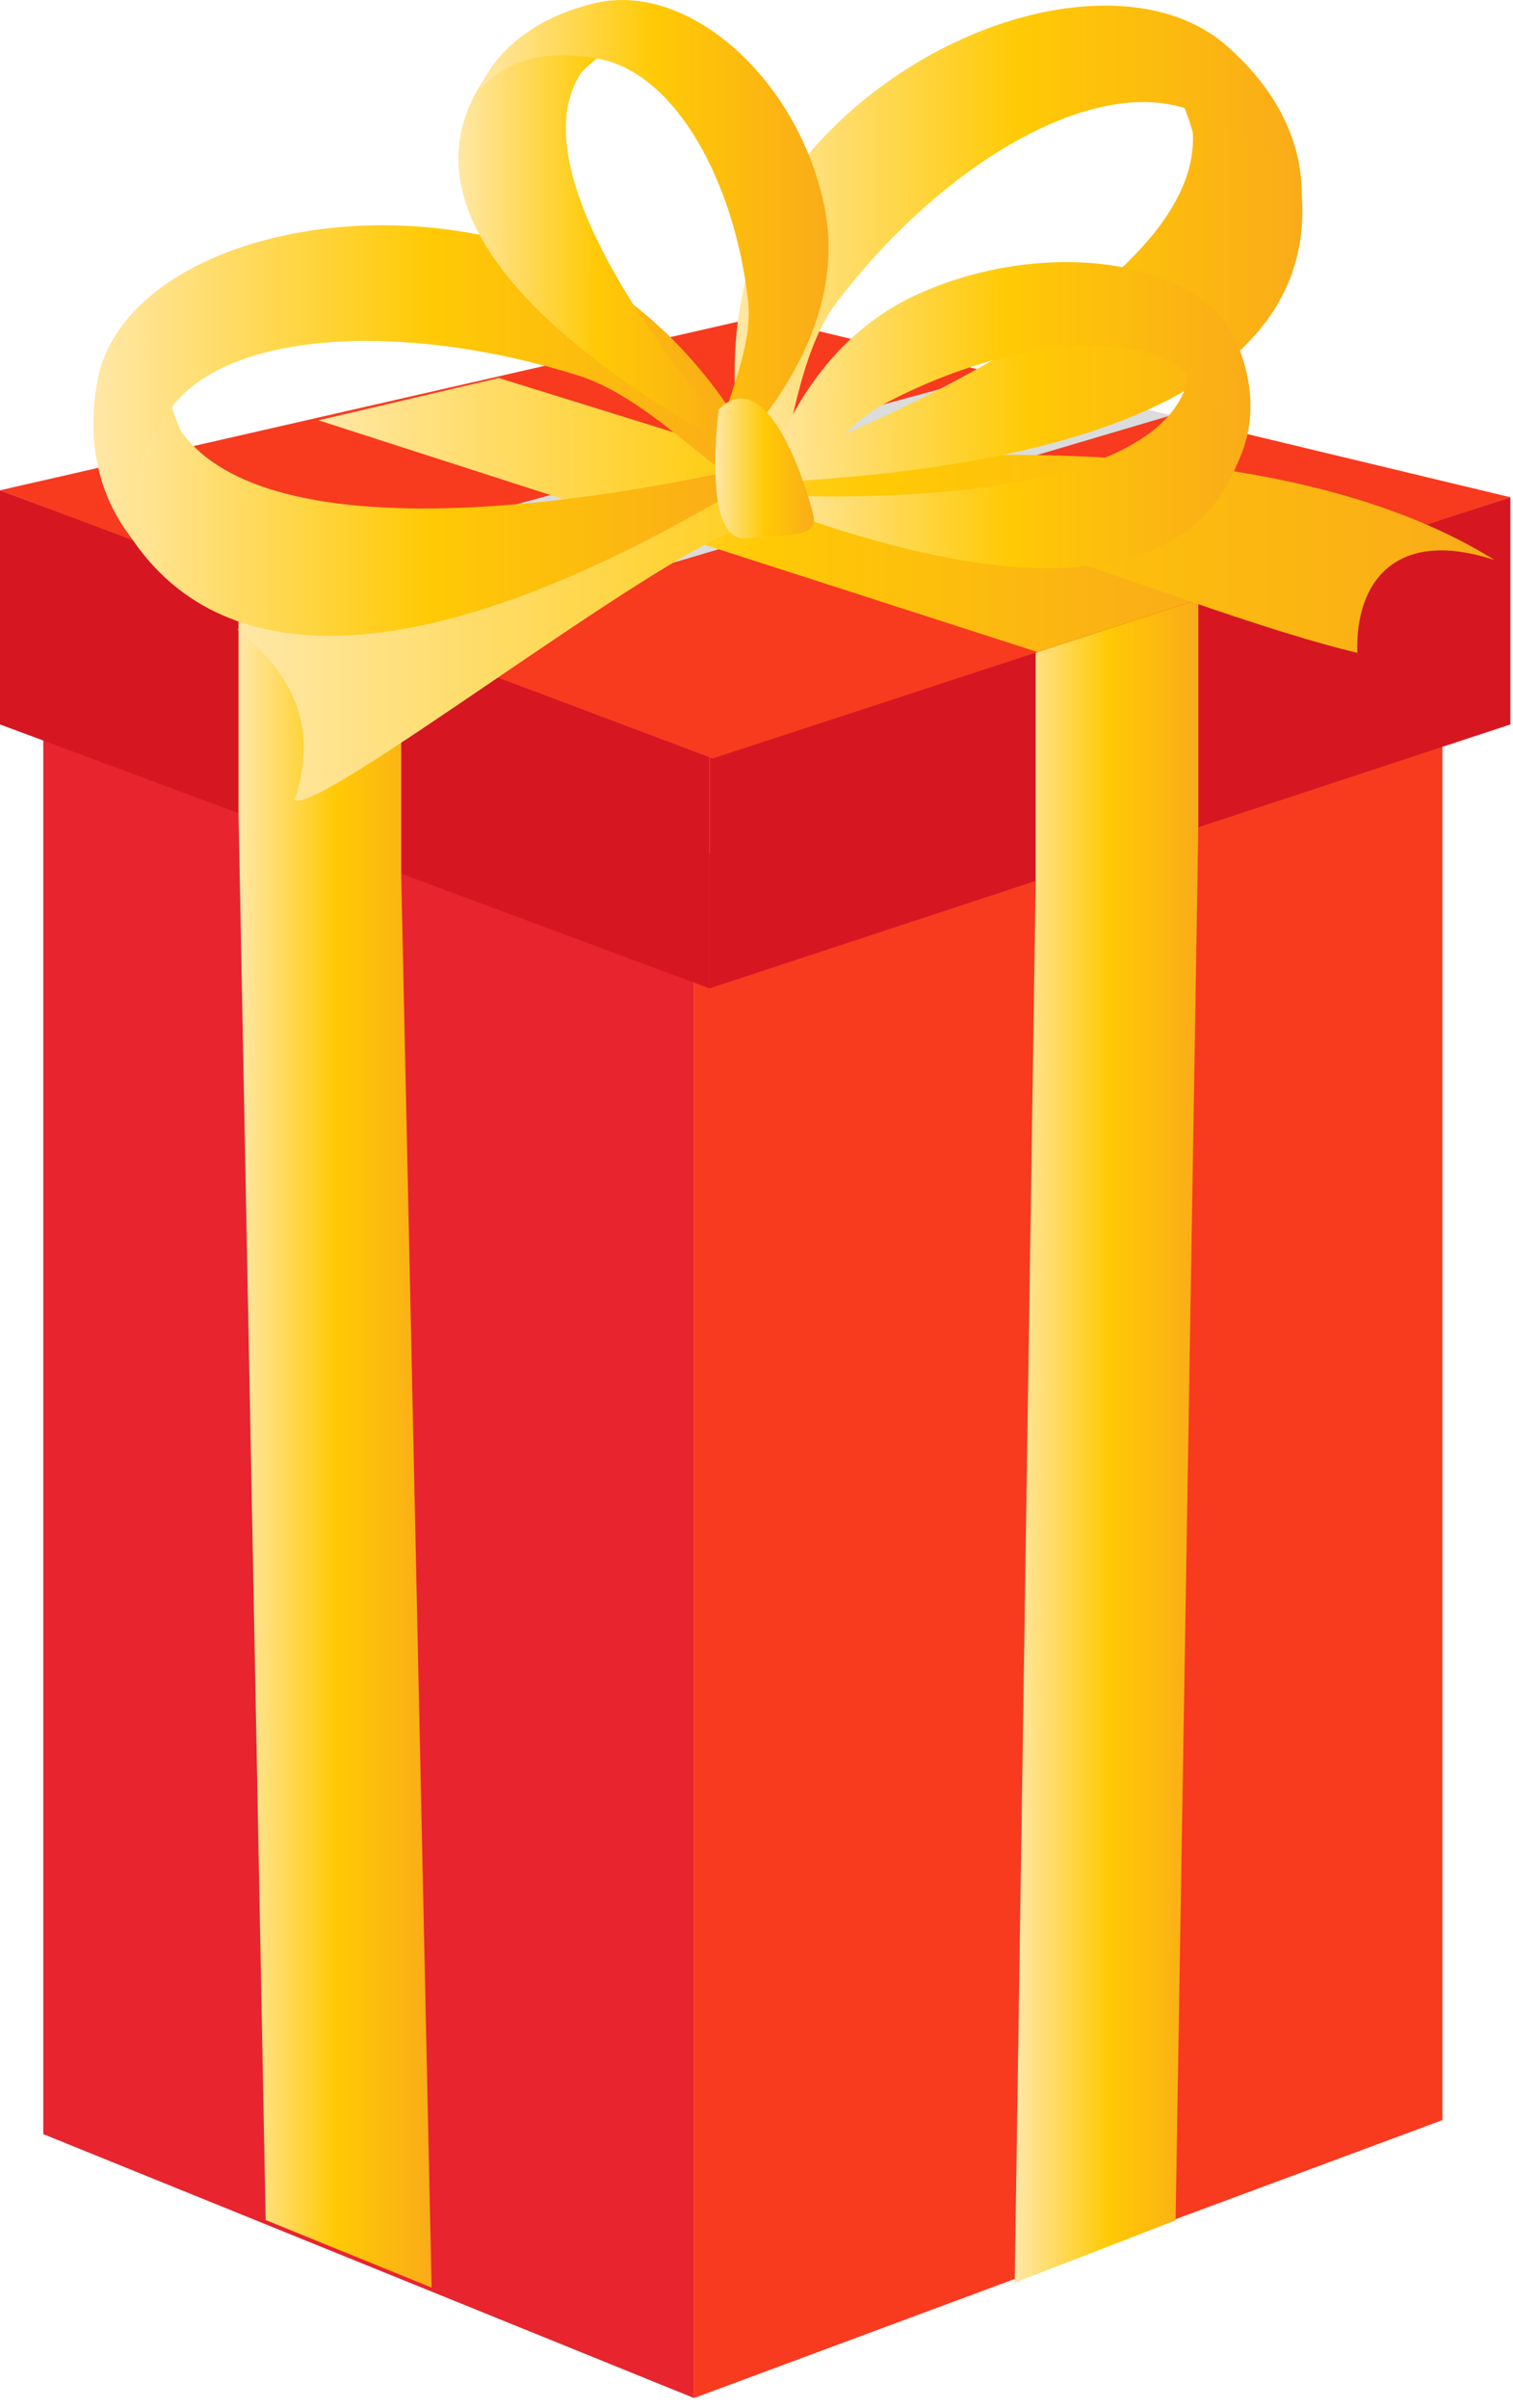 <svg width="93" height="148" viewBox="0 0 93 148" fill="none" xmlns="http://www.w3.org/2000/svg">
<g clip-path="url(#clip0_0_174)">
<path fill-rule="evenodd" clip-rule="evenodd" d="M42.66 147.37L2.66 131.15V36.55L42.66 52.78V147.37Z" fill="#E8242E"/>
<path fill-rule="evenodd" clip-rule="evenodd" d="M88.66 35.7L42.66 52.78V147.37L88.66 130.29V35.7Z" fill="#F83A1F"/>
<path fill-rule="evenodd" clip-rule="evenodd" d="M43.61 60.74L0 44.52V30.13L43.61 46.36V60.74Z" fill="#D61721"/>
<path fill-rule="evenodd" clip-rule="evenodd" d="M14.66 35.51V49.9L16.33 136.43L26.53 140.58L24.66 53.72V39.33L14.66 35.51Z" fill="url(#paint0_linear_0_174)"/>
<path fill-rule="evenodd" clip-rule="evenodd" d="M92.84 30.56L43.61 46.36V60.74L92.84 44.52V30.56Z" fill="#D61721"/>
<path fill-rule="evenodd" clip-rule="evenodd" d="M63.66 39.89V54.1L62.37 140.28L72.26 136.45L73.66 50.72V36.59L63.66 39.89Z" fill="url(#paint1_linear_0_174)"/>
<path fill-rule="evenodd" clip-rule="evenodd" d="M0 30.13L46.66 19.47L92.84 30.56L43.81 46.61L0 30.13Z" fill="#F83A1F"/>
<path fill-rule="evenodd" clip-rule="evenodd" d="M71.93 25.54L61.23 22.97L14.47 35.69L19.58 37.6L24.73 39.51L71.93 25.54Z" fill="#DBDCDC"/>
<path fill-rule="evenodd" clip-rule="evenodd" d="M74.04 36.71L30.66 23.23L19.58 25.83L63.77 40.07L74.04 36.71Z" fill="url(#paint2_linear_0_174)"/>
<path fill-rule="evenodd" clip-rule="evenodd" d="M48.33 28.81C48.33 28.81 76.39 24.72 91.87 34.42C85.81 32.42 83.29 35.74 83.43 40.12C72.97 37.61 55.37 29.56 50.08 31.12L45.58 32.47C40.29 34.06 19.66 50.06 18.11 49.17C19.03 46.23 19.36 42.49 14.61 38.7C19.06 34.33 45 30.13 45 30.13L48.33 28.81Z" fill="url(#paint3_linear_0_174)"/>
<path fill-rule="evenodd" clip-rule="evenodd" d="M46.2 28.64C46.2 28.64 17.78 35.74 11.13 26.51C10.511 25.134 10.129 23.663 10 22.16C10 22.16 4.84 27 7 31.21C9.16 35.42 16.42 46.94 44.63 30.53C44.65 30.53 46.66 29.92 46.2 28.64Z" fill="url(#paint4_linear_0_174)"/>
<path fill-rule="evenodd" clip-rule="evenodd" d="M46.87 28.64C46.87 28.64 42 17.46 30.75 14.71C19.5 11.96 7.38 16 6 23.36C4.62 30.72 9.22 34.23 9.22 34.23C9.22 34.23 6.22 30.23 10.74 24.79C14.55 20.22 25.23 19.84 35.52 23.07C41.21 24.86 46.18 32.31 46.87 28.64Z" fill="url(#paint5_linear_0_174)"/>
<path fill-rule="evenodd" clip-rule="evenodd" d="M46.43 28.87C46.43 28.87 73.93 19.19 73.32 8.16C72.92 6.675 72.27 5.268 71.4 4C71.4 4 78.69 5.08 79.67 9.68C80.65 14.28 82.25 27.51 48.9 29.56C48.9 29.56 46.89 30.16 46.43 28.87Z" fill="url(#paint6_linear_0_174)"/>
<path fill-rule="evenodd" clip-rule="evenodd" d="M45.89 29.24C45.89 29.24 42.61 17.58 49.89 9.24C57.17 0.9 69.56 -2.34 75.43 2.84C81.3 8.02 79.85 13.34 79.85 13.34C79.85 13.34 79.68 8.5 72.53 6.56C66.53 4.93 57.64 10.42 51.44 18.56C48 23.12 48.82 31.83 45.89 29.24Z" fill="url(#paint7_linear_0_174)"/>
<path fill-rule="evenodd" clip-rule="evenodd" d="M45.21 27C45.21 27 31 11.46 35.76 4.41C36.61 3.574 37.585 2.876 38.65 2.34C38.65 2.34 33.44 0.62 31 3.32C28.56 6.02 22.21 14.15 43.31 26.59C43.31 26.59 44.39 27.66 45.21 27Z" fill="url(#paint8_linear_0_174)"/>
<path fill-rule="evenodd" clip-rule="evenodd" d="M45.42 27.38C45.42 27.38 52.2 20.82 50.72 12.94C49.24 5.06 42.4 -1.24 36.49 0.21C30.58 1.66 29.41 5.64 29.41 5.64C29.41 5.64 31.41 2.51 36.91 3.64C41.52 4.58 45.17 11.13 45.99 18.57C46.45 22.66 42.46 28.11 45.42 27.38Z" fill="url(#paint9_linear_0_174)"/>
<path fill-rule="evenodd" clip-rule="evenodd" d="M47.27 30.41C47.27 30.41 69.34 31.82 72.75 24.13C72.986 23.029 73.027 21.895 72.87 20.78C72.87 20.78 77.46 23.63 76.53 27.04C75.6 30.45 72.12 39.9 48.71 31.6C48.71 31.6 47.13 31.42 47.27 30.41Z" fill="url(#paint10_linear_0_174)"/>
<path fill-rule="evenodd" clip-rule="evenodd" d="M46.77 30.51C46.77 30.51 48.58 21.62 56.41 18.08C64.24 14.54 73.84 15.9 76.03 21.08C78.22 26.26 75.4 29.52 75.4 29.52C75.4 29.52 76.96 26.17 72.77 22.78C69.23 20 61.3 21.11 54.24 24.88C50.34 27 47.87 33.12 46.77 30.51Z" fill="url(#paint11_linear_0_174)"/>
<path fill-rule="evenodd" clip-rule="evenodd" d="M44.18 25.16C44.18 25.16 43.08 33.29 45.84 33.08C48.6 32.87 50.31 33 50 31.67C49.69 30.34 47.26 22.1 44.18 25.16Z" fill="url(#paint12_linear_0_174)"/>
</g>
<defs>
<linearGradient id="paint0_linear_0_174" x1="14.66" y1="88.04" x2="26.53" y2="88.04" gradientUnits="userSpaceOnUse">
<stop offset="0.01" stop-color="#FFE7A3"/>
<stop offset="0.5" stop-color="#FFCA05"/>
<stop offset="0.99" stop-color="#FAAC18"/>
</linearGradient>
<linearGradient id="paint1_linear_0_174" x1="62.37" y1="88.43" x2="73.66" y2="88.43" gradientUnits="userSpaceOnUse">
<stop offset="0.01" stop-color="#FFE7A3"/>
<stop offset="0.51" stop-color="#FFCA05"/>
<stop offset="0.99" stop-color="#FAAC18"/>
</linearGradient>
<linearGradient id="paint2_linear_0_174" x1="19.58" y1="31.65" x2="74.04" y2="31.65" gradientUnits="userSpaceOnUse">
<stop offset="0.01" stop-color="#FFE7A3"/>
<stop offset="0.5" stop-color="#FFCA05"/>
<stop offset="0.99" stop-color="#FAAC18"/>
</linearGradient>
<linearGradient id="paint3_linear_0_174" x1="14.61" y1="38.59" x2="91.87" y2="38.59" gradientUnits="userSpaceOnUse">
<stop offset="0.01" stop-color="#FFE7A3"/>
<stop offset="0.5" stop-color="#FFCA05"/>
<stop offset="0.99" stop-color="#FAAC18"/>
</linearGradient>
<linearGradient id="paint4_linear_0_174" x1="6.48" y1="30.62" x2="46.27" y2="30.62" gradientUnits="userSpaceOnUse">
<stop offset="0.01" stop-color="#FFE7A3"/>
<stop offset="0.5" stop-color="#FFCA05"/>
<stop offset="0.99" stop-color="#FAAC18"/>
</linearGradient>
<linearGradient id="paint5_linear_0_174" x1="5.74" y1="24.04" x2="46.87" y2="24.04" gradientUnits="userSpaceOnUse">
<stop offset="0.01" stop-color="#FFE7A3"/>
<stop offset="0.5" stop-color="#FFCA05"/>
<stop offset="0.99" stop-color="#FAAC18"/>
</linearGradient>
<linearGradient id="paint6_linear_0_174" x1="46.43" y1="16.87" x2="80.05" y2="16.87" gradientUnits="userSpaceOnUse">
<stop offset="0.01" stop-color="#FFE7A3"/>
<stop offset="0.5" stop-color="#FFCA05"/>
<stop offset="0.99" stop-color="#FAAC18"/>
</linearGradient>
<linearGradient id="paint7_linear_0_174" x1="45.15" y1="15.04" x2="80.01" y2="15.04" gradientUnits="userSpaceOnUse">
<stop offset="0.01" stop-color="#FFE7A3"/>
<stop offset="0.5" stop-color="#FFCA05"/>
<stop offset="0.99" stop-color="#FAAC18"/>
</linearGradient>
<linearGradient id="paint8_linear_0_174" x1="28.14" y1="14.5" x2="45.21" y2="14.5" gradientUnits="userSpaceOnUse">
<stop offset="0.01" stop-color="#FFE7A3"/>
<stop offset="0.5" stop-color="#FFCA05"/>
<stop offset="1" stop-color="#FAAC18"/>
</linearGradient>
<linearGradient id="paint9_linear_0_174" x1="29.41" y1="13.72" x2="50.93" y2="13.72" gradientUnits="userSpaceOnUse">
<stop offset="0.01" stop-color="#FFE7A3"/>
<stop offset="0.5" stop-color="#FFCA05"/>
<stop offset="0.99" stop-color="#FAAC18"/>
</linearGradient>
<linearGradient id="paint10_linear_0_174" x1="47.26" y1="27.85" x2="76.65" y2="27.85" gradientUnits="userSpaceOnUse">
<stop offset="0.01" stop-color="#FFE7A3"/>
<stop offset="0.5" stop-color="#FFCA05"/>
<stop offset="0.99" stop-color="#FAAC18"/>
</linearGradient>
<linearGradient id="paint11_linear_0_174" x1="46.77" y1="23.63" x2="76.87" y2="23.63" gradientUnits="userSpaceOnUse">
<stop offset="0.01" stop-color="#FFE7A3"/>
<stop offset="0.5" stop-color="#FFCA05"/>
<stop offset="0.99" stop-color="#FAAC18"/>
</linearGradient>
<linearGradient id="paint12_linear_0_174" x1="43.96" y1="28.78" x2="50.05" y2="28.78" gradientUnits="userSpaceOnUse">
<stop offset="0.01" stop-color="#FFE7A3"/>
<stop offset="0.5" stop-color="#FFCA05"/>
<stop offset="0.99" stop-color="#FAAC18"/>
</linearGradient>
<clipPath id="clip0_0_174">
<rect width="92.84" height="147.37" fill="white"/>
</clipPath>
</defs>
</svg>
